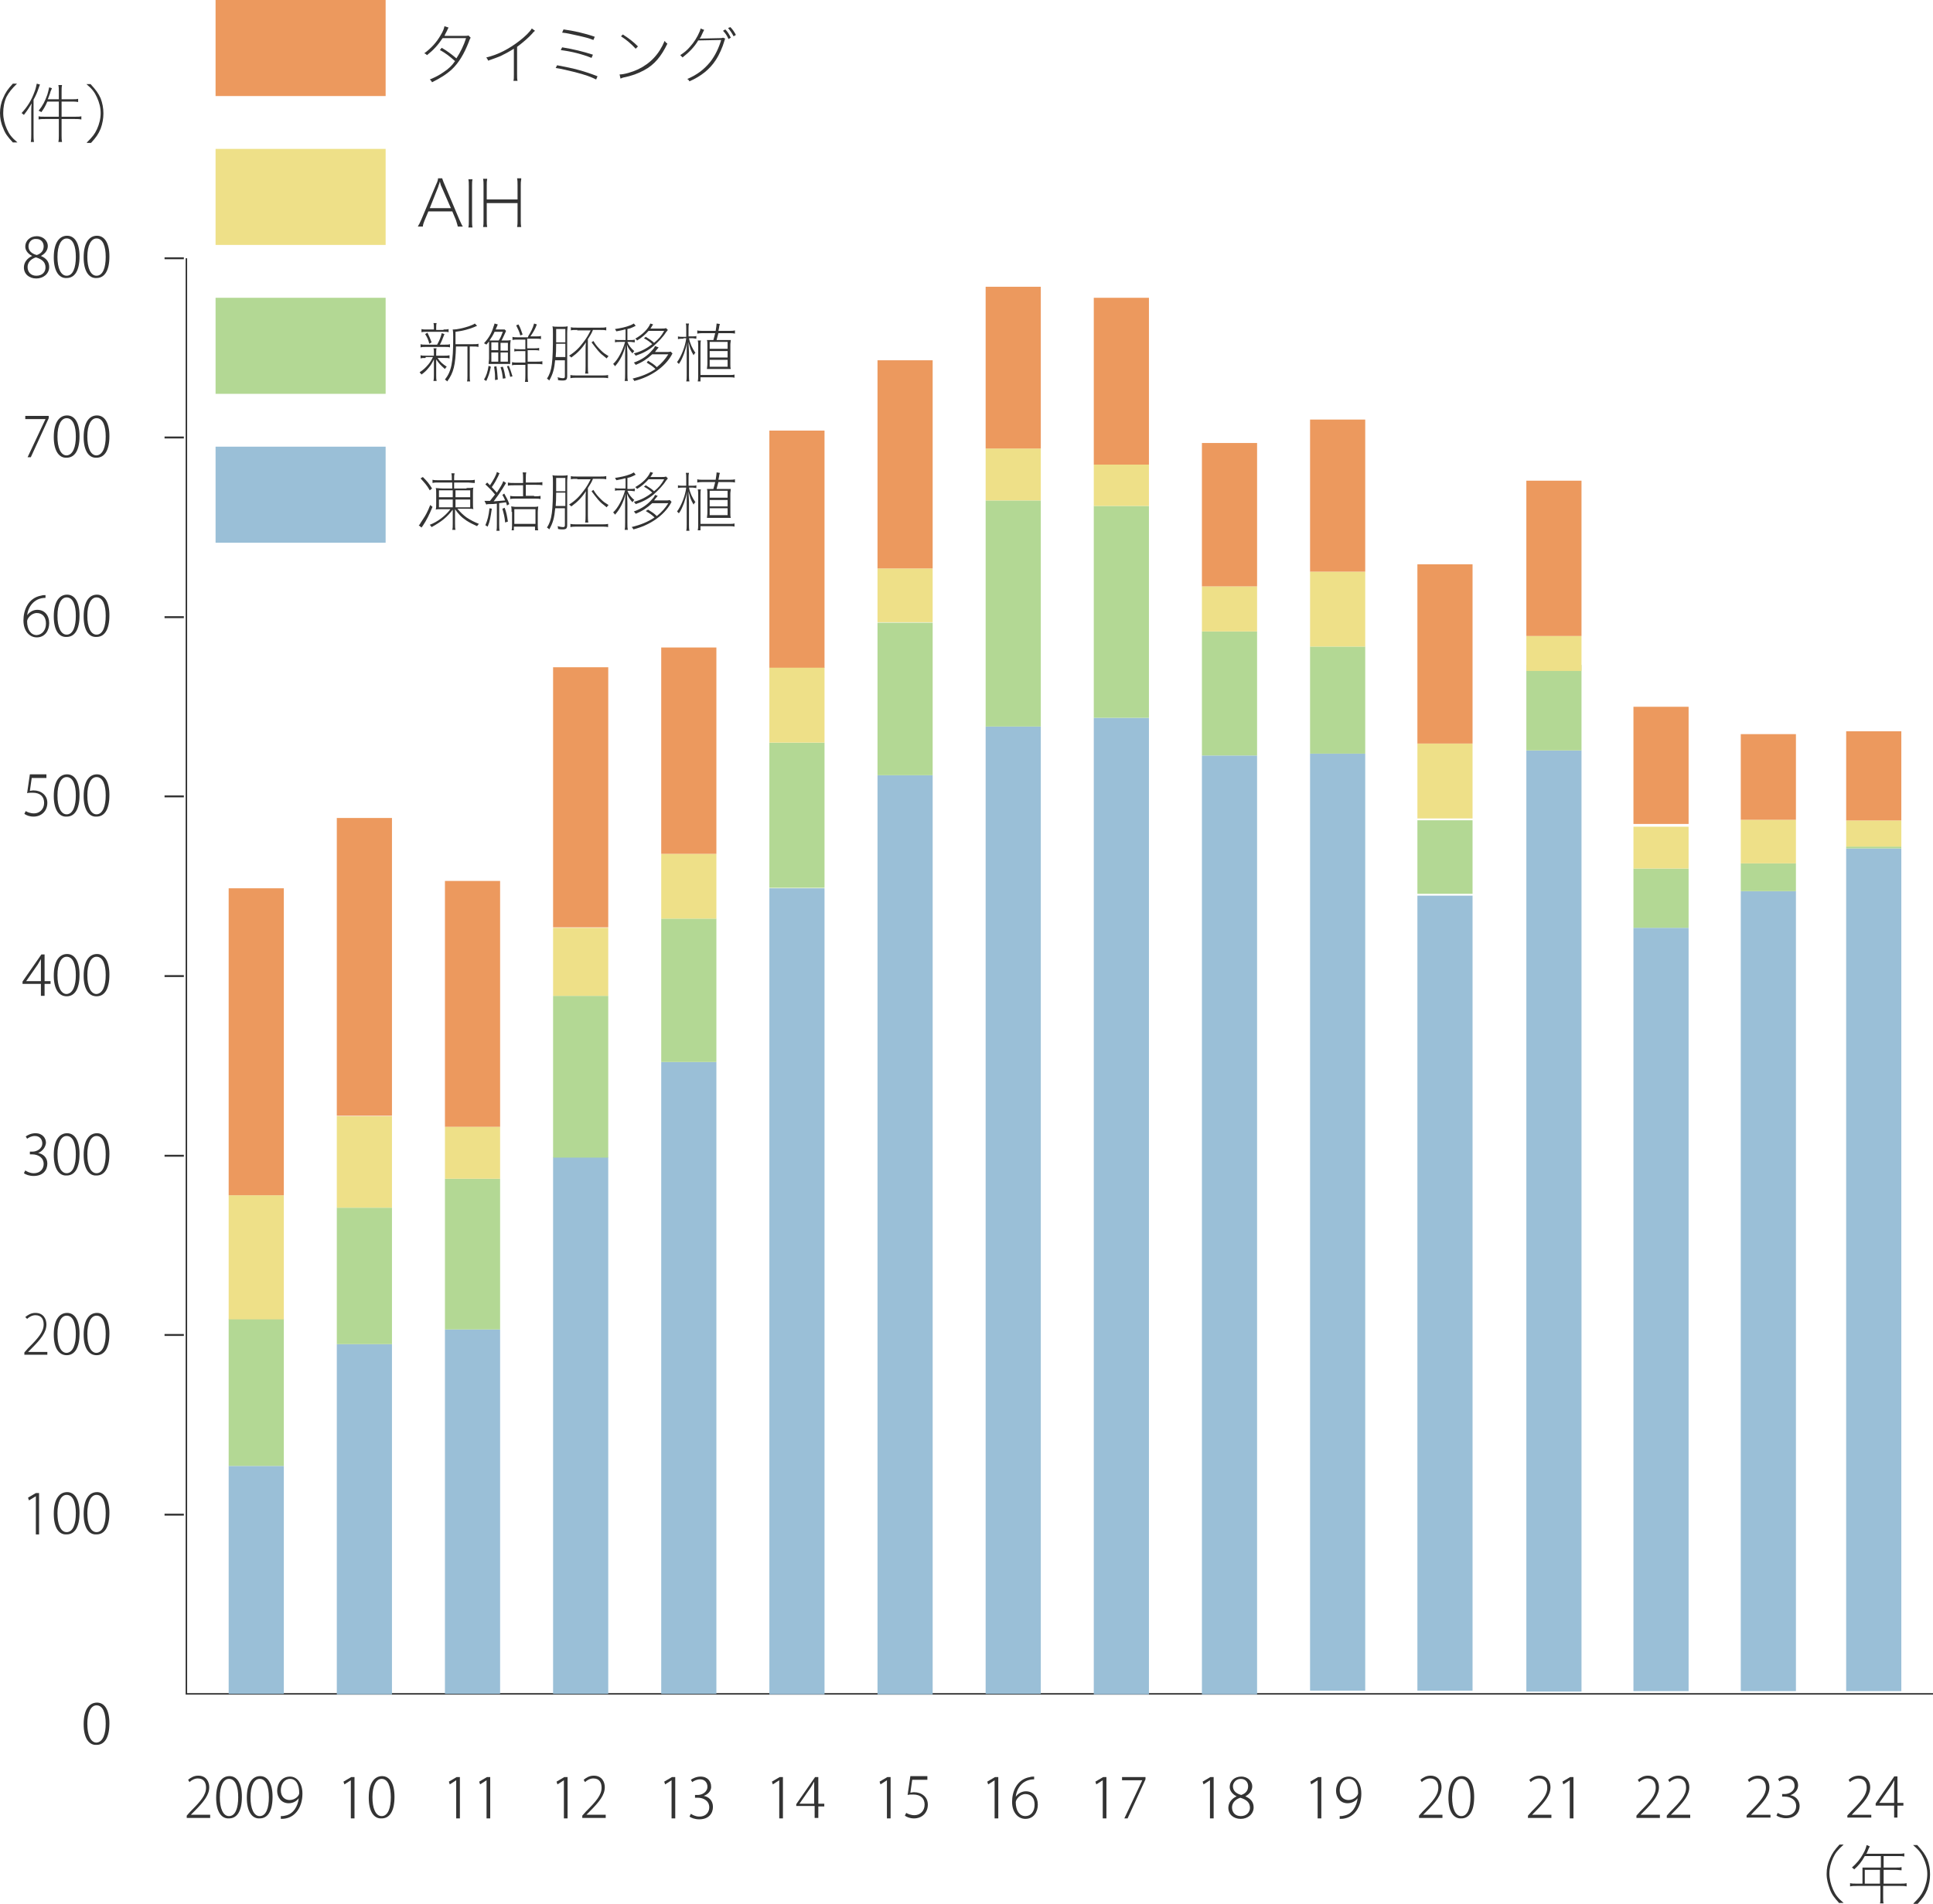 <?xml version="1.0" encoding="UTF-8"?>
<svg xmlns="http://www.w3.org/2000/svg" width="420.55" height="414.295" version="1.1" viewBox="0 0 420.55 414.295">
  <defs>
    <style>
      .cls-1 {
        fill: #333;
      }

      .cls-2 {
        fill: #9abfd7;
      }

      .cls-3 {
        fill: #b3d894;
      }

      .cls-4 {
        fill: #eee088;
      }

      .cls-5 {
        stroke-width: .327px;
      }

      .cls-5, .cls-6 {
        fill: none;
        stroke: #333;
        stroke-miterlimit: 10;
      }

      .cls-7 {
        fill: #333;
      }

      .cls-8 {
        fill: #ec995e;
      }

      .cls-6 {
        stroke-width: .419px;
      }
    </style>
  </defs>
  <!-- Generator: Adobe Illustrator 28.6.0, SVG Export Plug-In . SVG Version: 1.2.0 Build 709)  -->
  <g>
    <g id="_レイヤー_1" data-name="レイヤー_1">
      <g>
        <g>
          <path class="cls-7" d="M18.2,375.2c0-3.3,1.3-4.7,2.9-4.7s2.7,1.5,2.7,4.5c0,3.2-1.1,4.7-2.8,4.7-1.6.1-2.8-1.4-2.8-4.5ZM23,375.1c0-2.3-.6-4-2-4-1.2,0-2,1.5-2,4,0,2.4.7,4.1,2,4.1,1.4-.1,2-1.9,2-4.1Z"/>
          <g>
            <path class="cls-7" d="M7.8,333.9v-8.3h0l-1.5.9-.2-.6,1.7-1h.7v9h-.7Z"/>
            <path class="cls-7" d="M11.7,329.4c0-3.3,1.3-4.7,2.9-4.7,1.6,0,2.7,1.5,2.7,4.5,0,3.2-1.1,4.7-2.8,4.7-1.6.1-2.8-1.3-2.8-4.5ZM16.5,329.3c0-2.3-.6-4-2-4-1.2,0-2,1.5-2,4,0,2.4.7,4.1,2,4.1,1.4-0,2-1.8,2-4.1Z"/>
            <path class="cls-7" d="M18.2,329.4c0-3.3,1.3-4.7,2.9-4.7s2.7,1.5,2.7,4.5c0,3.2-1.1,4.7-2.8,4.7-1.6.1-2.8-1.3-2.8-4.5ZM23,329.3c0-2.3-.6-4-2-4-1.2,0-2,1.5-2,4,0,2.4.7,4.1,2,4.1,1.4-0,2-1.8,2-4.1Z"/>
          </g>
          <g>
            <path class="cls-7" d="M10.5,294.8h-5.2v-.5l.8-.9c2.3-2.3,3.4-3.6,3.4-5.2,0-1-.4-2-1.8-2-.7,0-1.4.4-1.8.8l-.4-.4c.6-.5,1.3-.9,2.2-.9,1.8,0,2.4,1.4,2.4,2.5,0,1.7-1.2,3.2-3.3,5.3l-.7.7h4.2v.6h.2Z"/>
            <path class="cls-7" d="M11.7,290.4c0-3.3,1.3-4.7,2.9-4.7,1.6,0,2.7,1.5,2.7,4.5,0,3.2-1.1,4.7-2.8,4.7-1.6,0-2.8-1.4-2.8-4.5ZM16.5,290.3c0-2.3-.6-4-2-4-1.2,0-2,1.5-2,4,0,2.4.7,4.1,2,4.1,1.4-.1,2-1.9,2-4.1Z"/>
            <path class="cls-7" d="M18.2,290.4c0-3.3,1.3-4.7,2.9-4.7s2.7,1.5,2.7,4.5c0,3.2-1.1,4.7-2.8,4.7-1.6,0-2.8-1.4-2.8-4.5ZM23,290.3c0-2.3-.6-4-2-4-1.2,0-2,1.5-2,4,0,2.4.7,4.1,2,4.1,1.4-.1,2-1.9,2-4.1Z"/>
          </g>
          <g>
            <path class="cls-7" d="M8.3,250.9c1.1.2,2,1,2,2.3,0,1.4-.9,2.7-3,2.7-.9,0-1.7-.3-2.1-.6l.3-.6c.3.2,1,.6,1.8.6,1.7,0,2.2-1.2,2.2-2,0-1.4-1.2-2.1-2.5-2.1h-.5v-.6h.6c.9,0,2.1-.6,2.1-1.8,0-.8-.5-1.6-1.6-1.6-.7,0-1.3.3-1.7.6l-.3-.5c.4-.3,1.2-.7,2.1-.7,1.6,0,2.3,1.1,2.3,2.1-.1.9-.7,1.8-1.7,2.2h0Z"/>
            <path class="cls-7" d="M11.7,251.3c0-3.3,1.3-4.7,2.9-4.7,1.6,0,2.7,1.5,2.7,4.5,0,3.2-1.1,4.7-2.8,4.7-1.6.1-2.8-1.4-2.8-4.5ZM16.5,251.2c0-2.3-.6-4-2-4-1.2,0-2,1.5-2,4,0,2.4.7,4.1,2,4.1,1.4-0,2-1.8,2-4.1Z"/>
            <path class="cls-7" d="M18.2,251.3c0-3.3,1.3-4.7,2.9-4.7s2.7,1.5,2.7,4.5c0,3.2-1.1,4.7-2.8,4.7-1.6.1-2.8-1.4-2.8-4.5ZM23,251.2c0-2.3-.6-4-2-4-1.2,0-2,1.5-2,4,0,2.4.7,4.1,2,4.1,1.4-0,2-1.8,2-4.1Z"/>
          </g>
          <g>
            <path class="cls-7" d="M9.6,216.7h-.7v-2.6h-4v-.5l4.1-5.9h.7v5.8h1.3v.6h-1.3v2.6h-.1ZM5.7,213.5h3.2v-4.8h0c-.3.5-.5.9-.7,1.2l-2.5,3.6h0Z"/>
            <path class="cls-7" d="M11.7,212.3c0-3.3,1.3-4.7,2.9-4.7,1.6,0,2.7,1.5,2.7,4.5,0,3.2-1.1,4.7-2.8,4.7-1.6,0-2.8-1.4-2.8-4.5ZM16.5,212.2c0-2.3-.6-4-2-4-1.2,0-2,1.5-2,4,0,2.4.7,4.1,2,4.1,1.4-.1,2-1.9,2-4.1Z"/>
            <path class="cls-7" d="M18.2,212.3c0-3.3,1.3-4.7,2.9-4.7s2.7,1.5,2.7,4.5c0,3.2-1.1,4.7-2.8,4.7-1.6,0-2.8-1.4-2.8-4.5ZM23,212.2c0-2.3-.6-4-2-4-1.2,0-2,1.5-2,4,0,2.4.7,4.1,2,4.1,1.4-.1,2-1.9,2-4.1Z"/>
          </g>
          <g>
            <path class="cls-7" d="M10.1,168.7v.6h-3.2l-.4,2.8c.2,0,.4-.1.8-.1,1.6,0,3,1,3,2.7,0,1.8-1.3,3-3,3-.9,0-1.6-.3-2-.6l.3-.6c.3.2,1,.5,1.8.5,1.2,0,2.2-.9,2.2-2.3,0-1.3-.8-2.2-2.5-2.2-.5,0-.9,0-1.2.1l.6-4.1h3.6v.2Z"/>
            <path class="cls-7" d="M11.7,173.2c0-3.3,1.3-4.7,2.9-4.7,1.6,0,2.7,1.5,2.7,4.5,0,3.2-1.1,4.7-2.8,4.7-1.6.1-2.8-1.4-2.8-4.5ZM16.5,173.1c0-2.3-.6-4-2-4-1.2,0-2,1.5-2,4,0,2.4.7,4.1,2,4.1,1.4,0,2-1.9,2-4.1Z"/>
            <path class="cls-7" d="M18.2,173.2c0-3.3,1.3-4.7,2.9-4.7s2.7,1.5,2.7,4.5c0,3.2-1.1,4.7-2.8,4.7-1.6.1-2.8-1.4-2.8-4.5ZM23,173.1c0-2.3-.6-4-2-4-1.2,0-2,1.5-2,4,0,2.4.7,4.1,2,4.1,1.4,0,2-1.9,2-4.1Z"/>
          </g>
          <g>
            <path class="cls-7" d="M5.9,133.9c.4-.6,1.2-1.2,2.2-1.2,1.6,0,2.6,1.2,2.6,2.9,0,1.6-.9,3.1-2.7,3.1-1.6,0-2.9-1.4-2.9-3.7,0-2.2 1-4.9,3.9-5.4.3-.1.6-.1.9-.1v.6c-2.5-0-3.8,2-4,3.8h0ZM10,135.7c0-1.5-.8-2.3-2-2.3s-2.1,1.2-2.1,1.8c0,1.8.8,3,2.1,3,1.2-.1,2-1.1,2-2.5Z"/>
            <path class="cls-7" d="M11.7,134.1c0-3.3,1.3-4.7,2.9-4.7,1.6,0,2.7,1.5,2.7,4.5,0,3.2-1.1,4.7-2.8,4.7-1.6.1-2.8-1.3-2.8-4.5ZM16.5,134c0-2.3-.6-4-2-4-1.2,0-2,1.5-2,4,0,2.4.7,4.1,2,4.1,1.4,0,2-1.8,2-4.1Z"/>
            <path class="cls-7" d="M18.2,134.1c0-3.3,1.3-4.7,2.9-4.7s2.7,1.5,2.7,4.5c0,3.2-1.1,4.7-2.8,4.7-1.6.1-2.8-1.3-2.8-4.5ZM23,134c0-2.3-.6-4-2-4-1.2,0-2,1.5-2,4,0,2.4.7,4.1,2,4.1,1.4,0,2-1.8,2-4.1Z"/>
          </g>
          <g>
            <path class="cls-7" d="M5.5,90.5h5.1v.5l-3.9,8.5h-.7l3.9-8.3h-4.4v-.7Z"/>
            <path class="cls-7" d="M11.7,95.1c0-3.3,1.3-4.7,2.9-4.7,1.6,0,2.7,1.5,2.7,4.5,0,3.2-1.1,4.7-2.8,4.7-1.6.1-2.8-1.4-2.8-4.5ZM16.5,95c0-2.3-.6-4-2-4-1.2,0-2,1.5-2,4,0,2.4.7,4.1,2,4.1,1.4-.1,2-1.9,2-4.1Z"/>
            <path class="cls-7" d="M18.2,95.1c0-3.3,1.3-4.7,2.9-4.7s2.7,1.5,2.7,4.5c0,3.2-1.1,4.7-2.8,4.7-1.6.1-2.8-1.4-2.8-4.5ZM23,95c0-2.3-.6-4-2-4-1.2,0-2,1.5-2,4,0,2.4.7,4.1,2,4.1,1.4-.1,2-1.9,2-4.1Z"/>
          </g>
          <g>
            <path class="cls-7" d="M7,55.7c-1-.5-1.5-1.3-1.5-2,0-1.4,1.1-2.3,2.5-2.3,1.5,0,2.4,1.1,2.4,2.1,0,.8-.4,1.6-1.5,2.2h0c1.2.5,1.8,1.3,1.8,2.4,0,1.5-1.3,2.5-2.8,2.5-1.6,0-2.7-1-2.7-2.4-0-1.1.7-2,1.8-2.5h0ZM9.9,58.2c0-1.2-.8-1.8-2.1-2.2-1.2.4-1.8,1.2-1.8,2.1,0,1.1.7,1.9,1.9,1.9,1.3 0,2-.8,2-1.8ZM6.2,53.6c0,1,.7,1.6,1.8,1.9.9-.3,1.5-.9,1.5-1.9,0-.8-.5-1.6-1.6-1.6-1.1-.1-1.7.8-1.7,1.6Z"/>
            <path class="cls-7" d="M11.7,56c0-3.3,1.3-4.7,2.9-4.7,1.6,0,2.7,1.5,2.7,4.5,0,3.2-1.1,4.7-2.8,4.7-1.6.1-2.8-1.4-2.8-4.5ZM16.5,55.9c0-2.3-.6-4-2-4-1.2,0-2,1.5-2,4,0,2.4.7,4.1,2,4.1,1.4 0,2-1.8,2-4.1Z"/>
            <path class="cls-7" d="M18.2,56c0-3.3,1.3-4.7,2.9-4.7s2.7,1.5,2.7,4.5c0,3.2-1.1,4.7-2.8,4.7-1.6.1-2.8-1.4-2.8-4.5ZM23,55.9c0-2.3-.6-4-2-4-1.2,0-2,1.5-2,4,0,2.4.7,4.1,2,4.1,1.4 0,2-1.8,2-4.1Z"/>
          </g>
        </g>
        <polyline class="cls-5" points="40.55 56.2 40.55 368.6 420.55 368.6"/>
        <g>
          <line class="cls-6" x1="35.8" y1="329.6" x2="40" y2="329.6"/>
          <line class="cls-6" x1="35.8" y1="290.5" x2="40" y2="290.5"/>
          <line class="cls-6" x1="35.8" y1="251.5" x2="40" y2="251.5"/>
          <line class="cls-6" x1="35.8" y1="212.4" x2="40" y2="212.4"/>
          <line class="cls-6" x1="35.8" y1="173.3" x2="40" y2="173.3"/>
          <line class="cls-6" x1="35.8" y1="134.3" x2="40" y2="134.3"/>
          <line class="cls-6" x1="35.8" y1="95.2" x2="40" y2="95.2"/>
          <line class="cls-6" x1="35.8" y1="56.2" x2="40" y2="56.2"/>
        </g>
      </g>
      <g>
        <path class="cls-7" d="M2.8,31c-1.2-1.3-1.7-2-2.1-3.1-.5-1.1-.7-2.2-.7-3.3s.2-2.2.7-3.3c.5-1.2,1-1.9,2.1-3.1h.9c-1.2,1.2-1.7,1.8-2.3,2.9-.5,1.1-.7,2.3-.7,3.5s.3,2.4.8,3.5c.5,1.1,1,1.8,2.3,2.9h-1Z"/>
        <path class="cls-7" d="M6.8,24.3c0-.6,0-1.1.1-1.8-.6,1-1,1.6-1.7,2.5-.2-.2-.4-.3-.5-.4,1.3-1.4,2.2-2.9,2.8-4.6.3-.7.4-1.4.5-1.8l.7.2c-.1.2-.1.3-.3.8-.3.9-.6,1.6-1.1,2.5v7.5c0,.7,0,1.2.1,1.7h-.7c.1-.5.1-1,.1-1.7v-4.9ZM12.8,21.6v-1.7c0-.5,0-.9-.1-1.4h.8c-.1.4-.1.9-.1,1.4v1.7h2.2c.7,0,1.1,0,1.4-.1v.7c-.5-.1-1-.1-1.4-.1h-2.2v3.3h2.9c.6,0,1.1,0,1.4-.1v.7c-.4-.1-1-.1-1.4-.1h-2.9v3.6c0,.5,0,.9.1,1.4h-.8c.1-.5.1-.9.1-1.4v-3.6h-3c-.6,0-1,0-1.4.1v-.7c.3.1.8.1,1.4.1h3v-3.3h-2.5c-.4.9-.7,1.5-1.3,2.3-.2-.1-.3-.2-.6-.3.9-1.1,1.4-2.1,1.9-3.5.2-.7.3-1.1.4-1.6l.6.2c-.1.2-.1.3-.3.7-.1.5-.4,1.1-.6,1.7h2.4Z"/>
        <path class="cls-7" d="M18.9,31c1.2-1.2,1.7-1.8,2.2-2.9.5-1.1.8-2.3.8-3.5s-.3-2.3-.8-3.4-1-1.8-2.3-2.9h.9c1.2,1.3,1.7,2,2.2,3.1.4,1.1.6,2.1.6,3.3,0,1.1-.2,2.2-.6,3.3-.5,1.2-1,1.9-2.1,3.1h-.9v-.1Z"/>
      </g>
      <rect class="cls-2" x="46.9" y="97.2" width="37" height="20.9"/>
      <g>
        <path class="cls-7" d="M94.1,110.3c-.7,1.7-1.3,2.9-2.1,4.1-.1.1-.2.3-.3.4l-.6-.5c.2-.1.3-.3.4-.5.3-.5.9-1.3,1.3-2.1.3-.6.5-1,.8-1.8l.5.4ZM93.5,106.7c-.6-1.1-1.2-1.7-2-2.6l.5-.3c.9.9,1.4,1.5,2,2.5l-.5.4ZM101.5,106.2c.7,0,1.1,0,1.5-.1-.1.3-.1.6-.1,1.2v2.2c0,.6,0,1,.1,1.3-.3-.1-.7-.1-1.4-.1h-2.1c.7.8,1.2,1.3,2,1.9.9.6,1.7,1,2.7,1.4-.2.2-.3.3-.4.5-.9-.4-1.5-.7-2.3-1.2-1.2-.8-1.8-1.5-2.5-2.5v3c0,.7,0,1.2.1,1.5h-.7c.1-.4.1-.6.1-1.5v-2.9c-1.2,1.6-2.4,2.6-4.6,3.8-.2-.3-.3-.4-.4-.5,1.6-.6,3.4-1.9,4.5-3.4h-1.7c-.8,0-1.2,0-1.5.1.1-.4.1-.7.1-1.3v-2.2c0-.6,0-.9-.1-1.2.3,0,.9.1,1.5.1h2.1v-1.3h-3.5q-.4,0-.8.1v-.7c.4.1.8.1,1.5.1h2.7v-.2c0-.6,0-.9-.1-1.3h.7c-.1.4-.1.6-.1,1.2v.3h3c.7,0,1.1,0,1.5-.1v.7q-.4,0-1.4-.1h-3.1v1.3h2.7v-.1ZM98.5,106.7h-3v1.5h3v-1.5ZM98.5,108.7h-3v1.7h3v-1.7ZM102.3,108.2v-1.5h-3.2v1.5h3.2ZM102.3,110.4v-1.7h-3.2v1.7h3.2Z"/>
        <path class="cls-7" d="M105.4,109h1.2c.5-.6.6-.8,1.1-1.4-.9-1.1-1.3-1.4-2.1-2.2l.4-.4.6.6c.8-1.2,1.4-2.3,1.5-2.9l.6.3c-.1.1-.2.3-.3.6-.5,1-.7,1.4-1.4,2.4.4.4.7.8,1.1,1.2.9-1.4,1.2-1.9,1.4-2.5l.6.4q-.2.3-.8,1.3c-.5.8-1.2,1.8-1.9,2.7,1-.1,1.6-.1,2.5-.2-.2-.5-.3-.7-.6-1.2l.4-.3c.5.9.8,1.4,1.1,2.3l-.5.3c-.1-.3-.1-.4-.2-.7q-.9.1-1.5.2v4.6c0,.6,0,1,.1,1.4h-.7c.1-.4.1-.8.1-1.4v-4.5q-.6.1-1.8.1c-.2,0-.3,0-.5.1l-.4-.8ZM107,110.7c-.3,2-.4,2.7-.9,3.9l-.5-.3c.5-1.2.7-2,.9-3.7l.5.1ZM109.8,110.5c.4,1.1.5,1.7.7,3l-.6.2c-.1-1.2-.3-1.9-.6-3l.5-.2ZM116.2,108c.6,0,1,0,1.4-.1v.7c-.4-.1-.8-.1-1.4-.1h-3.8c-.6,0-1,0-1.4.1v-.7c.4.1.8.1,1.4.1h1.4v-2.4h-1.9c-.6,0-1,0-1.4.1v-.7c.4.1.8.1,1.4.1h1.9v-1.1c0-.5,0-.8-.1-1.2h.8c-.1.4-.1.7-.1,1.2v1h2.2c.6,0,1,0,1.4-.1v.7c-.4-.1-.8-.1-1.4-.1h-2.2v2.4h1.8v.1ZM111.3,111.4c0-.5,0-.9-.1-1.2.3,0,.6.1,1,.1h3.8c.5,0,.8,0,1.1-.1,0,.3-.1.7-.1,1.3v2.6c0,.5,0,1.1.1,1.3h-.7v-.8h-4.6v.8h-.5c.1-.3.1-.7.1-1.3v-2.7h-.1ZM111.9,114h4.6v-3.2h-4.6v3.2Z"/>
        <path class="cls-7" d="M120.8,110.6c-.2,2.1-.5,3.2-1.3,4.6-.2-.2-.3-.3-.5-.4,1.1-1.7,1.3-3.5,1.3-9.6,0-1,0-1.3-.1-1.8.3.1.7.1,1.2.1h1c.4,0,.7,0,1.1-.1,0,.3-.1.7-.1,1.5v9.3c0,.8-.2,1-1,1-.3,0-.6,0-1-.1,0-.3,0-.4-.1-.6.5.1.8.2,1.2.2.3,0,.4-.1.4-.4v-3.7h-2.1ZM123,110.1v-2.9h-2q0,1.9-.1,2.9h2.1ZM123,106.8v-2.8h-2v2.9h2v-.1ZM125.6,104.2c-.7,0-1.1,0-1.4.1v-.7c.3.1.7.1,1.4.1h4.9c.6,0,1,0,1.4-.1v.7c-.4-.1-.8-.1-1.4-.1h-1.5c-.3.8-.6,1.2-1.1,2v5.9c0,.7,0,1.1.1,1.6h-.7c.1-.5.1-.9.1-1.6v-3.4c0-.8,0-1.2.1-1.8-1,1.4-1.7,2.2-3.2,3.3-.2-.2-.3-.3-.5-.4,1.3-.8,2.2-1.7,3.1-2.9.7-.9,1.1-1.6,1.6-2.6h-2.9v-.1ZM132.3,114.7c-.4-.1-.8-.1-1.5-.1h-5.2c-.7,0-1,0-1.5.1v-.7c.4.1.8.1,1.5.1h5.2c.7,0,1.1,0,1.5-.1v.7ZM129.1,106.6c.6,1,1,1.4,1.7,2.1.5.5.8.7,1.6,1.2-.2.2-.3.3-.4.5-.9-.7-1.3-1-1.9-1.7-.5-.6-.8-1-1.4-1.8l.4-.3Z"/>
        <path class="cls-7" d="M135.9,104.1c-.6.2-.9.2-1.8.4-.1-.2-.2-.3-.3-.5,1.3-.2,2.3-.4,3.3-.8.3-.1.6-.3.8-.4l.4.5-.6.3c-.4.2-.7.3-1.2.4v2.4h.6c.4,0,.7,0,1-.1v.6c-.3,0-.6-.1-1-.1h-.6c.3.8.8,1.4,1.5,2-.2.2-.3.3-.4.5-.6-.7-.9-1.1-1.2-1.9.1,1.7.1,1.9.1,2.3v4c0,.7,0,1.2.1,1.6h-.7c.1-.4.1-.8.1-1.6v-3.8c0-.7,0-1.5.1-2.5-.4,1.8-1.2,3.4-2.3,4.6-.1-.2-.2-.3-.4-.5,1.1-1,2.1-3,2.6-4.8h-1.1c-.5,0-.8,0-1.1.1v-.6c.3.1.6.1,1.1.1h1.2v-2.2h-.2ZM141,110.9c.8.5,1.3.8,1.9,1.4,1.1-.9,1.8-1.7,2.5-2.8h-3.5c-1.1,1-2.1,1.7-3.6,2.3-.1-.2-.2-.3-.4-.5,1.7-.6,3-1.5,4-2.7.3-.3.5-.6.6-.9l.6.2c-.5.6-.6.7-.8,1h2.5c.4,0,.6,0,.9-.1l.4.4c0,.1-.2.3-.2.4-1.5,2.6-4.5,4.7-8.1,5.6-.1-.2-.2-.4-.4-.5,2-.5,3.5-1.1,5-2.1-.6-.6-1.1-.9-1.9-1.4l.5-.3ZM140.5,105.6c.8.5,1.3.8,1.8,1.3,1-.8,1.6-1.5,2.2-2.6h-3.4c-.7.8-1.5,1.5-2.5,2.1-.1-.2-.2-.3-.4-.4,1.6-.9,2.8-2.1,3.3-3.3l.6.2c-.3.4-.4.7-.6.9h2.5c.4,0,.6,0,.9-.1l.4.4s0,.1-.1.1q-.1.2-.3.4c-.6,1-1.7,2.1-2.7,3-1.2,1-2.4,1.6-3.9,2.1-.1-.2-.2-.3-.4-.5,1.6-.4,2.8-1.1,4-2-.4-.4-.9-.8-1.8-1.3l.4-.3Z"/>
        <path class="cls-7" d="M148.7,106.1c-.5,0-.8,0-1.2.1v-.6c.3.1.6.1,1.1.1h.7v-1.6c0-.6,0-.9-.1-1.2h.7c-.1.4-.1.7-.1,1.2v1.6h.8c.4,0,.7,0,.9-.1v.6c-.3,0-.5-.1-.9-.1h-.7c.2,1.1.7,2.2,1.4,3.2-.2.1-.3.3-.4.5-.6-1-.8-1.6-1.1-2.9,0,.9.1,1.7.1,2.4v4.9c0,.5,0,.9.1,1.3h-.7c.1-.4.1-.8.1-1.3v-5c0-.8,0-1.4.1-2.2-.2,1-.4,1.6-.7,2.5-.4,1-.6,1.5-1.1,2.2-.2-.2-.3-.3-.4-.4.9-1.2,1.8-3.4,2-5.2h-.6ZM152.4,115.4h-.6c.1-.4.1-.8.1-1.5v-6.1c0-.6,0-1-.1-1.3h.7c-.1.3-.1.6-.1,1.3v6.2h6.3c.5,0,.8,0,1.1-.1v.7c-.3-.1-.6-.1-1.1-.1h-6.3v.9h0ZM157.9,106.4h1.1c0,.3-.1.6-.1,1v4.3c0,.4,0,.7.1,1h-5.2c0-.3.1-.6.1-1.1v-4.2c0-.4,0-.7-.1-1h1.4c.2-.8.3-1,.4-1.5h-2.6c-.4,0-.8,0-1.3.1v-.7c.4.1.7.1,1.3.1h2.7c.1-.7.2-1.2.2-1.5v-.1l.7.1q0,.2-.1.4,0,.2-.2,1.1h2.2c.6,0,1,0,1.4-.1v.7c-.4-.1-.8-.1-1.4-.1h-2.2c-.1.3-.2.8-.4,1.5,0,0,2,0,2-0ZM158.3,108.3v-1.5h-3.9v1.5h3.9ZM158.3,110.2v-1.4h-3.9v1.4h3.9ZM158.3,112.2v-1.6h-3.9v1.5h3.9v.1Z"/>
      </g>
      <rect class="cls-3" x="46.9" y="64.8" width="37" height="20.9"/>
      <g>
        <path class="cls-7" d="M92.6,77.9c-.5,0-.8,0-1.1.1v-.7c.3.1.6.1,1.1.1h1.8v-.7c0-.4,0-.6-.1-.9h.7c-.1.2-.1.4-.1.9v.7h1.8c.4,0,.7,0,1.1-.1v.7c-.3-.1-.6-.1-1.1-.1h-1.5c.6.9,1.1,1.3,2,1.9-.2.2-.3.3-.4.5-.9-.8-1.3-1.2-1.9-2.1v3.5c0,.5,0,.8.1,1.2h-.7c.1-.4.1-.8.1-1.2v-3.5c-.4.8-.6,1.2-1.2,1.9-.4.5-.8.9-1.5,1.4-.1-.2-.3-.3-.4-.5.8-.5,1.3-1,1.9-1.7.4-.5.6-.8,1-1.6h-1.6v.2ZM95.1,75c.5-.9.8-1.6,1-2.5l.6.2c-.4,1-.7,1.8-1,2.3h1.1c.5,0,.8,0,1.1-.1v.7c-.3-.1-.6-.1-1.1-.1h-4.2c-.5,0-.8,0-1.1.1v-.7c.3.1.6.1,1.1.1h2.5ZM96.5,71.7c.5,0,.8,0,1.1-.1v.7c-.3-.1-.6-.1-1.1-.1h-3.6c-.5,0-.8,0-1.2.1v-.7c.3.1.6.1,1.2.1h1.5v-.4c0-.4,0-.7-.1-1h.7c-.1.3-.1.5-.1,1v.5h1.6v-.1ZM93.4,74.8c-.2-.8-.4-1.3-.9-2.1l.5-.3c.4.8.6,1.3.9,2.1l-.5.3ZM102.8,74.9c.6,0,1,0,1.3-.1v.7c-.4-.1-.7-.1-1.3-.1h-.6v6.3c0,.7,0,1,.1,1.3h-.7c.1-.3.1-.7.1-1.3v-6.3h-2.5c-.1,4-.5,5.7-1.9,7.6-.2-.2-.3-.3-.5-.4,1.4-1.8,1.8-3.6,1.8-9.2,0-.6,0-1.1-.1-1.7h.2c.7,0,2.1-.3,3.3-.7.5-.2,1.1-.4,1.3-.6l.5.5c-.2.1-.3.1-.7.3-1,.4-2.3.8-4,1v2.7s3.7,0,3.7-0Z"/>
        <path class="cls-7" d="M105.3,82.6c.5-.8.8-1.7,1-3l.5.2c-.3,1.4-.5,2-1,3.1l-.5-.3ZM106.4,74.3c-.2.2-.3.4-.6.7-.2-.2-.3-.2-.5-.3,1.1-1.2,1.7-2.3,2.1-3.7q.1-.2.2-.6l.7.2c0,.1-.1.2-.2.5-.1.1-.1.4-.3.6h2l.3.3c-.1.2-.1.3-.4.9-.2.4-.4.9-.6,1.2h.9c.4,0,.7,0,1.1-.1,0,.3-.1.6-.1,1.2v4h-4.7c0-.4.1-.7.1-1.2,0,0,0-3.7 0-3.7ZM108.5,74.1c.4-.6.6-1.1.9-1.9h-1.8c-.3.7-.7,1.3-1.1,1.9h2ZM108.4,74.5h-1.5v1.7h1.5v-1.7ZM108.4,76.7h-1.5v2h1.5v-2ZM107.7,82.7v-.8c0-.7-.1-1.3-.2-2.1l.5-.1c.2,1.1.2,1.8.3,2.9l-.6.1ZM109.4,82.4c-.1-1-.2-1.6-.5-2.5l.5-.1c.3.8.4,1.4.6,2.5l-.6.1ZM110.5,76.3v-1.7h-1.6v1.7h1.6ZM110.5,78.7v-2h-1.6v2h1.6ZM111,82c-.2-1-.4-1.5-.7-2.3l.4-.1c.3.7.5,1.3.8,2.3l-.5.1ZM114.9,73.2c.6-1,1-1.7,1.3-2.8l.6.2c-.4,1.1-.8,1.7-1.4,2.6h1.1c.6,0,.9,0,1.2-.1v.7c-.3-.1-.6-.1-1.3-.1h-1.7v2.1h1.3c.6,0,1,0,1.3-.1v.6c-.3-.1-.6-.1-1.2-.1h-1.3v2.5h1.9c.5,0,.9,0,1.3-.1v.7c-.4-.1-.7-.1-1.3-.1h-1.9v2.4c0,.5,0,1,.1,1.5h-.7c.1-.4.1-.9.1-1.5v-2.2h-1.7c-.7,0-.9,0-1.2.1v-.7c.4.1.8.1,1.2.1h1.7v-2.5h-1.2c-.7,0-.9,0-1.2.1v-.6c.3.1.6.1,1.2.1h1.2v-2.1h-1.6c-.6,0-.9,0-1.2.1v-.7c.3.1.6.1,1.2.1h2.2v-.2ZM112.8,70.6c.4.7.6,1.3.9,2.2l-.5.2c-.2-.8-.5-1.4-.9-2.2l.5-.2Z"/>
        <path class="cls-7" d="M120.8,78.2c-.2,2.1-.5,3.2-1.3,4.6-.2-.2-.3-.3-.5-.4,1.1-1.7,1.3-3.5,1.3-9.6,0-1,0-1.3-.1-1.8.3.1.7.1,1.2.1h1c.4,0,.7,0,1.1-.1,0,.3-.1.7-.1,1.5v9.3c0,.8-.2,1-1,1-.3,0-.6,0-1-.1,0-.3,0-.4-.1-.6.5.1.8.2,1.2.2.3,0,.4-.1.4-.4v-3.5h-2.1v-.2ZM123,77.7v-2.9h-2q0,1.9-.1,2.9h2.1ZM123,74.4v-2.8h-2v2.9h2v-.1ZM125.6,71.8c-.7,0-1.1,0-1.4.1v-.7c.3.1.7.1,1.4.1h4.9c.6,0,1,0,1.4-.1v.7c-.4-.1-.8-.1-1.4-.1h-1.5c-.3.8-.6,1.2-1.1,2v5.9c0,.7,0,1.1.1,1.6h-.7c.1-.5.1-.9.1-1.6v-3.4c0-.8,0-1.2.1-1.8-1,1.4-1.7,2.2-3.2,3.3-.2-.2-.3-.3-.5-.4,1.3-.8,2.2-1.7,3.1-2.9.7-.9,1.1-1.6,1.6-2.6h-2.9v-.1ZM132.3,82.3c-.4-.1-.8-.1-1.5-.1h-5.2c-.7,0-1,0-1.5.1v-.7c.4.1.8.1,1.5.1h5.2c.7,0,1.1,0,1.5-.1v.7ZM129.1,74.2c.6,1,1,1.4,1.7,2.1.5.5.8.7,1.6,1.2-.2.2-.3.3-.4.5-.9-.7-1.3-1-1.9-1.7-.5-.6-.8-1-1.4-1.8l.4-.3Z"/>
        <path class="cls-7" d="M135.9,71.7c-.6.2-.9.2-1.8.4-.1-.2-.2-.3-.3-.5,1.3-.2,2.3-.4,3.3-.8.3-.1.6-.3.8-.4l.4.5-.6.3c-.4.2-.7.3-1.2.4v2.4h.6c.4,0,.7,0,1-.1v.6c-.3,0-.6-.1-1-.1h-.6c.3.8.8,1.4,1.5,2-.2.2-.3.3-.4.5-.6-.7-.9-1.1-1.2-1.9.1,1.7.1,1.9.1,2.3v4c0,.7,0,1.2.1,1.6h-.7c.1-.4.1-.8.1-1.6v-3.7c0-.7,0-1.5.1-2.5-.4,1.8-1.2,3.4-2.3,4.6-.1-.2-.2-.3-.4-.5,1.1-1,2.1-3,2.6-4.8h-1.1c-.5,0-.8,0-1.1.1v-.6c.3.1.6.1,1.1.1h1.2v-2.3h-.2ZM141,78.5c.8.5,1.3.8,1.9,1.4,1.1-.9,1.8-1.7,2.5-2.8h-3.5c-1.1,1-2.1,1.7-3.6,2.3-.1-.2-.2-.3-.4-.5,1.7-.6,3-1.5,4-2.7.3-.3.5-.6.6-.9l.8.3c-.5.6-.6.7-.8,1h2.5c.4,0,.6,0,.9-.1l.4.4c0,.1-.2.3-.2.4-1.5,2.6-4.5,4.7-8.1,5.6-.1-.2-.2-.4-.4-.5,2-.5,3.5-1.1,5-2.1-.6-.6-1.1-.9-1.9-1.4l.3-.4ZM140.5,73.3c.8.5,1.3.8,1.8,1.3,1-.8,1.6-1.5,2.2-2.6h-3.4c-.7.8-1.5,1.5-2.5,2.1-.1-.2-.2-.3-.4-.4,1.6-.9,2.8-2.1,3.3-3.3l.6.2c-.3.4-.4.7-.6.9h2.5c.4,0,.6,0,.9-.1l.4.4s0,.1-.1.1q-.1.2-.3.4c-.6,1-1.7,2.1-2.7,3-1.2,1-2.4,1.6-3.9,2.1-.1-.2-.2-.3-.4-.5,1.6-.4,2.8-1.1,4-2-.4-.4-.9-.8-1.8-1.3l.4-.3Z"/>
        <path class="cls-7" d="M148.7,73.7c-.5,0-.8,0-1.2.1v-.6c.3.1.6.1,1.1.1h.7v-1.7c0-.6,0-.9-.1-1.2h.7c-.1.4-.1.7-.1,1.2v1.6h.8c.4,0,.7,0,.9-.1v.6c-.3,0-.5-.1-.9-.1h-.7c.2,1.1.7,2.2,1.4,3.2-.2.1-.3.3-.4.5-.6-1-.8-1.6-1.1-2.9,0,.9.1,1.7.1,2.4v4.9c0,.5,0,.9.1,1.3h-.7c.1-.4.1-.8.1-1.3v-5c0-.8,0-1.4.1-2.2-.2,1-.4,1.6-.7,2.5-.4,1-.6,1.5-1.1,2.2-.2-.2-.3-.3-.4-.4.9-1.2,1.8-3.4,2-5.2h-.6v.1ZM152.4,83h-.6c.1-.4.1-.8.1-1.5v-6.1c0-.6,0-1-.1-1.3h.7c-.1.3-.1.6-.1,1.3v6.2h6.3c.5,0,.8,0,1.1-.1v.7c-.3-.1-.6-.1-1.1-.1h-6.3v.9h0ZM157.9,74h1.1c0,.3-.1.6-.1,1v4.3c0,.4,0,.7.1,1h-5.2c0-.3.1-.6.1-1.1v-4.2c0-.4,0-.7-.1-1h1.4c.2-.8.3-1,.4-1.5h-2.6c-.4,0-.8,0-1.3.1v-.7c.4.1.7.1,1.3.1h2.7c.1-.7.2-1.2.2-1.5v-.1l.7.1q0,.2-.1.4,0,.2-.2,1.1h2.2c.6,0,1,0,1.4-.1v.7c-.4-.1-.8-.1-1.4-.1h-2.2c-.1.3-.2.8-.4,1.5,0,0,2,0,2-0ZM158.3,75.9v-1.5h-3.9v1.5h3.9ZM158.3,77.8v-1.4h-3.9v1.4h3.9ZM158.3,79.8v-1.5h-3.9v1.5h3.9Z"/>
      </g>
      <rect class="cls-4" x="46.9" y="32.4" width="37" height="20.9"/>
      <g>
        <path class="cls-7" d="M93.2,46l-.8,1.9c-.2.5-.4,1-.4,1.4h-1.1c.3-.5.4-.7.8-1.6l3.2-7.6c.3-.6.4-1,.4-1.3h.9c.1.2.1.4.5,1.3l3.2,7.6c.4.8.5,1.2.8,1.6h-1.1c-.1-.5-.3-1-.4-1.4l-.8-1.9h-5.2ZM96,40.5c-.1-.1-.1-.3-.3-1-.1.4-.2.7-.3.9v.1l-1.9,4.8h4.6l-2.1-4.8Z"/>
        <path class="cls-7" d="M102.8,39c-.1.5-.1.8-.1,1.5v7.5c0,.6,0,1,.1,1.5h-.9c.1-.5.1-.8.1-1.5v-7.5c0-.6,0-1-.1-1.5h.9Z"/>
        <path class="cls-7" d="M113.4,39c-.1.5-.1.8-.1,1.4v7.5c0,.6,0,1,.1,1.5h-.9c.1-.5.1-.9.1-1.5v-3.7h-6.7v3.7c0,.6,0,1,.1,1.5h-.9c.1-.5.1-.8.1-1.5v-7.5c0-.6,0-1-.1-1.5h.9c-.1.5-.1.8-.1,1.4v3.1h6.7v-3.1c0-.6,0-1-.1-1.5h.9v.2Z"/>
      </g>
      <rect class="cls-8" x="46.9" width="37" height="20.9"/>
      <g>
        <path class="cls-7" d="M97.6,6q-.2.3-.3.6c-.4.7-.5,1-.6,1.2h4.6c.2,0,.5,0,.6-.1l.5.5c-.1.2-.2.3-.4.9-1,2.6-2.2,4.6-3.7,6-1.2,1.1-2.5,1.9-4.3,2.8-.2-.3-.2-.4-.5-.6,1.2-.5,2-.9,3-1.6,1.2-.8,1.8-1.4,2.5-2.4-1-.9-2.1-1.8-3.3-2.4l.4-.5c1.2.7,2,1.3,3.2,2.3.9-1.4,1.6-2.8,2.1-4.4l-5.1 0c-1,1.5-2,2.6-3.4,3.7-.2-.2-.3-.3-.6-.4,1.5-1.1,2.7-2.4,3.6-4,.5-.8.7-1.4.8-1.9l.9.3Z"/>
        <path class="cls-7" d="M116.4,6.7c-.2.2-.3.2-.6.6-.8.9-2.1,2-3.3,2.9v5.9c0,.8,0,1.1.1,1.5h-.9c.1-.3.1-.7.1-1.4v-5.6c-1.1.7-1.9,1.1-2.9,1.6-.8.3-1.2.5-2.7,1-.1-.3-.2-.4-.4-.7,2.6-.6,5-1.9,7.2-3.6,1.3-1,2.3-2,2.7-2.7l.7.5Z"/>
        <path class="cls-7" d="M121.2,14.2c3.8.7,6,1.3,8.8,2.4l-.3.7c-1.2-.6-2.3-1-4.6-1.6-1.7-.4-2.8-.7-4.2-.9l.3-.6ZM122.3,10.3c2.5.4,4.5.9,6.7,1.6l-.3.7c-2-.8-4.3-1.4-6.7-1.7l.3-.6ZM122.6,6.4c2.2.3,4.5.8,6.8,1.6l-.3.7c-1-.4-1.8-.6-3.6-1-1.4-.3-2.1-.5-3.2-.6l.3-.7Z"/>
        <path class="cls-7" d="M134.8,16.2c1,0,2.7-.5,4-1.1,2.7-1.3,4.6-3.3,5.8-6.2.2.3.3.4.6.6-1.3,2.7-2.8,4.6-5.1,5.8-1.3.7-2.6,1.2-4.6,1.6q-.3.1-.5.2l-.2-.9ZM135.5,7.5c1.4.9,2.3,1.6,3.3,2.6l-.5.5c-1-1.1-2.1-2-3.2-2.7l.4-.4Z"/>
        <path class="cls-7" d="M157.8,8.4c-.1.1-.1.2-.2.5-.4,1.4-1.1,3-1.9,4.2-1.3,2-3.2,3.5-5.7,4.6-.2-.3-.2-.4-.5-.5,2.1-.9,3.6-2,5-3.7,1.1-1.4,1.9-3.1,2.4-4.8l-5,.1c-.8,1.4-2,2.6-3.4,3.7-.2-.2-.3-.3-.5-.5.9-.6,1.4-1,2.1-1.8.9-1,1.6-2.1,2.1-3.3.1-.3.2-.4.2-.7l.8.3q-.1.2-.3.6c-.4.9-.5,1.1-.7,1.3q.2,0,4.5-.1.4,0,.6-.1l.5.2ZM157.8,6.4c.5.5.8,1,1.2,1.8l-.5.3c-.3-.7-.7-1.3-1.2-1.8l.5-.3ZM158.9,5.9c.5.5.9,1.1,1.2,1.7l-.5.3c-.3-.6-.7-1.2-1.2-1.8l.5-.2Z"/>
      </g>
      <g>
        <rect class="cls-2" x="49.75" y="319" width="12" height="49.6"/>
        <rect class="cls-3" x="49.75" y="287" width="12" height="32"/>
        <rect class="cls-4" x="49.75" y="260.1" width="12" height="27"/>
        <rect class="cls-8" x="49.75" y="193.3" width="12" height="66.8"/>
        <g>
          <path class="cls-7" d="M53.7,391.2c0-3.3,1.3-4.7,2.9-4.7s2.7,1.5,2.7,4.5c0,3.2-1.1,4.7-2.8,4.7-1.6.1-2.8-1.4-2.8-4.5ZM58.5,391.1c0-2.3-.6-4-2-4-1.2,0-2,1.5-2,4,0,2.4.7,4.1,2,4.1,1.4,0,2-1.8,2-4.1Z"/>
          <path class="cls-7" d="M65,391.3c-.5.7-1.3,1.1-2.2,1.1-1.6,0-2.5-1.3-2.5-2.7,0-1.6,1-3.1,2.8-3.1,1.5,0,2.7,1.4,2.7,3.7,0,2.9-1.5,5-3.6,5.4-.4.1-.9.1-1.1.1v-.6c.2,0,.6,0,.9-.1,1.8-.3,2.8-2,3-3.8h0ZM61.1,389.6c0,1.3.8,2.1,1.9,2.1,1.2,0,2.1-.9,2.1-1.5,0-1.9-.7-3.1-2-3.1-1.2,0-2,1.1-2,2.5Z"/>
        </g>
      </g>
      <g>
        <rect class="cls-2" x="73.277" y="292.5" width="12" height="76.2"/>
        <rect class="cls-3" x="73.277" y="262.8" width="12" height="29.7"/>
        <rect class="cls-4" x="73.277" y="242.9" width="12" height="19.9"/>
        <rect class="cls-8" x="73.277" y="178" width="12" height="64.8"/>
        <g>
          <path class="cls-7" d="M45.827,395.6h-5.2v-.5l.8-.9c2.3-2.3,3.4-3.6,3.4-5.2,0-1-.4-2-1.8-2-.7,0-1.4.4-1.8.8l-.3-.5c.6-.5,1.3-.9,2.2-.9,1.8,0,2.4,1.4,2.4,2.5,0,1.7-1.2,3.2-3.3,5.3l-.7.7h4.2v.7h.1Z"/>
          <path class="cls-7" d="M47.027,391.2c0-3.3,1.3-4.7,2.9-4.7s2.7,1.5,2.7,4.5c0,3.2-1.1,4.7-2.8,4.7-1.6.1-2.8-1.4-2.8-4.5ZM51.827,391.1c0-2.3-.6-4-2-4-1.2,0-2,1.5-2,4,0,2.4.7,4.1,2,4.1,1.4,0,2-1.8,2-4.1Z"/>
          <path class="cls-7" d="M76.327,395.6v-8.2h0l-1.4.9-.2-.6,1.7-1h.7v9h-.8v-.1Z"/>
          <path class="cls-7" d="M80.227,391.2c0-3.3,1.3-4.7,2.9-4.7s2.7,1.5,2.7,4.5c0,3.2-1.1,4.7-2.8,4.7-1.6.1-2.8-1.4-2.8-4.5ZM85.027,391.1c0-2.3-.6-4-2-4-1.2,0-2,1.5-2,4,0,2.4.7,4.1,2,4.1,1.4,0,2-1.8,2-4.1Z"/>
        </g>
      </g>
      <g>
        <rect class="cls-2" x="96.804" y="289.3" width="12" height="79.3"/>
        <rect class="cls-3" x="96.804" y="256.5" width="12" height="32.8"/>
        <rect class="cls-4" x="96.804" y="245.2" width="12" height="11.3"/>
        <rect class="cls-8" x="96.804" y="191.7" width="12" height="53.5"/>
        <g>
          <path class="cls-7" d="M99.254,395.6v-8.2h0l-1.4.9-.2-.6,1.7-1h.7v9h-.8v-.1Z"/>
          <path class="cls-7" d="M105.854,395.6v-8.2h0l-1.4.9-.2-.6,1.7-1h.7v9h-.8v-.1Z"/>
        </g>
      </g>
      <g>
        <rect class="cls-2" x="120.332" y="251.8" width="12" height="116.8"/>
        <rect class="cls-3" x="120.332" y="216.7" width="12" height="35.2"/>
        <rect class="cls-4" x="120.332" y="201.9" width="12" height="14.8"/>
        <rect class="cls-8" x="120.332" y="145.2" width="12" height="56.6"/>
        <g>
          <path class="cls-7" d="M122.682,395.6v-8.2h0l-1.4.9-.2-.6,1.7-1h.7v9h-.8v-.1Z"/>
          <path class="cls-7" d="M131.882,395.6h-5.2v-.5l.8-.9c2.3-2.3,3.4-3.6,3.4-5.2,0-1-.4-2-1.8-2-.7,0-1.4.4-1.8.8l-.3-.5c.6-.5,1.3-.9,2.2-.9,1.8,0,2.4,1.4,2.4,2.5,0,1.7-1.2,3.2-3.3,5.3l-.7.7h4.2v.7h.1Z"/>
        </g>
      </g>
      <g>
        <rect class="cls-2" x="143.859" y="231.1" width="12" height="137.5"/>
        <rect class="cls-3" x="143.859" y="199.9" width="12" height="31.2"/>
        <rect class="cls-4" x="143.859" y="185.8" width="12" height="14.1"/>
        <rect class="cls-8" x="143.859" y="140.9" width="12" height="44.9"/>
        <g>
          <path class="cls-7" d="M146.109,395.6v-8.2h0l-1.4.9-.2-.6,1.7-1h.7v9h-.8v-.1Z"/>
          <path class="cls-7" d="M153.109,390.8c1.1.2,2,1,2,2.4s-.9,2.7-3,2.7c-.9,0-1.7-.3-2.1-.6l.3-.6c.3.2,1,.6,1.8.6,1.7,0,2.2-1.2,2.2-2,0-1.4-1.2-2.1-2.5-2.1h-.6v-.6h.6c.9,0,2.1-.6,2.1-1.8,0-.8-.5-1.6-1.6-1.6-.7,0-1.3.3-1.7.6l-.3-.5c.4-.3,1.2-.7,2.1-.7,1.6,0,2.3,1.1,2.3,2.1.1.8-.5,1.7-1.6,2.1h0Z"/>
        </g>
      </g>
      <g>
        <rect class="cls-2" x="167.386" y="193.3" width="12" height="175.4"/>
        <rect class="cls-3" x="167.386" y="161.6" width="12" height="31.6"/>
        <rect class="cls-4" x="167.386" y="145.2" width="12" height="16.4"/>
        <rect class="cls-8" x="167.386" y="93.7" width="12" height="51.6"/>
        <g>
          <path class="cls-7" d="M169.536,395.6v-8.2h0l-1.4.9-.2-.6,1.7-1h.7v9h-.8v-.1Z"/>
          <path class="cls-7" d="M177.936,395.6h-.7v-2.6h-4v-.4l4.1-5.9h.7v5.8h1.3v.6h-1.3v2.5h-.1ZM173.936,392.5h3.2v-4.8h0c-.3.5-.5.9-.7,1.2l-2.5,3.6h0Z"/>
        </g>
      </g>
      <g>
        <rect class="cls-2" x="190.913" y="168.7" width="12" height="200"/>
        <rect class="cls-3" x="190.913" y="135.5" width="12" height="33.2"/>
        <rect class="cls-4" x="190.913" y="123.7" width="12" height="11.7"/>
        <rect class="cls-8" x="190.913" y="78.4" width="12" height="45.3"/>
        <g>
          <path class="cls-7" d="M192.963,395.6v-8.2h0l-1.4.9-.2-.6,1.7-1h.7v9h-.8v-.1Z"/>
          <path class="cls-7" d="M201.763,386.7v.6h-3.3l-.4,2.8c.2,0,.4-.1.8-.1,1.6,0,3,1,3,2.7,0,1.8-1.3,3-3,3-.9,0-1.6-.3-2-.6l.3-.6c.3.2,1,.5,1.8.5,1.2,0,2.2-.9,2.2-2.3,0-1.3-.8-2.2-2.5-2.2-.5,0-.9,0-1.2.1l.6-4.1h3.7v.2Z"/>
        </g>
      </g>
      <g>
        <rect class="cls-2" x="214.44" y="158.1" width="12" height="210.5"/>
        <rect class="cls-3" x="214.44" y="108.9" width="12" height="49.2"/>
        <rect class="cls-4" x="214.44" y="97.6" width="12" height="11.3"/>
        <rect class="cls-8" x="214.44" y="62.4" width="12" height="35.2"/>
        <g>
          <path class="cls-7" d="M216.39,395.6v-8.2h0l-1.4.9-.2-.6,1.7-1h.7v9h-.8v-.1Z"/>
          <path class="cls-7" d="M220.99,391c.4-.6,1.2-1.2,2.2-1.2,1.6,0,2.6,1.2,2.6,2.9,0,1.6-.9,3.1-2.7,3.1-1.6,0-2.9-1.4-2.9-3.7,0-2.2,1-4.9,3.9-5.4.3-.1.6-.1.9-.1v.6c-2.5 0-3.8,1.9-4,3.8h0ZM225.09,392.7c0-1.5-.8-2.3-2-2.3s-2.1,1.2-2.1,1.8c0,1.8.8,3,2.1,3,1.2,0,2-1,2-2.5Z"/>
        </g>
      </g>
      <g>
        <rect class="cls-2" x="237.967" y="156.2" width="12" height="212.5"/>
        <rect class="cls-3" x="237.967" y="110.1" width="12" height="46.1"/>
        <rect class="cls-4" x="237.967" y="101.1" width="12" height="9"/>
        <rect class="cls-8" x="237.967" y="64.8" width="12" height="36.3"/>
        <g>
          <path class="cls-7" d="M239.917,395.6v-8.2h0l-1.4.9-.2-.6,1.7-1h.7v9h-.8v-.1Z"/>
          <path class="cls-7" d="M244.117,386.7h5.1v.5l-3.9,8.5h-.7l3.9-8.3h-4.4v-.7Z"/>
        </g>
      </g>
      <g>
        <rect class="cls-2" x="261.495" y="164.4" width="12" height="204.3"/>
        <rect class="cls-3" x="261.495" y="137.4" width="12" height="27"/>
        <rect class="cls-4" x="261.495" y="127.6" width="12" height="9.8"/>
        <rect class="cls-8" x="261.495" y="96.4" width="12" height="31.2"/>
        <g>
          <path class="cls-7" d="M263.245,395.6v-8.2h0l-1.4.9-.2-.6,1.7-1h.7v9h-.8v-.1Z"/>
          <path class="cls-7" d="M269.045,390.9c-1-.5-1.5-1.3-1.5-2,0-1.4,1.1-2.3,2.5-2.3,1.5,0,2.4,1.1,2.4,2.1,0,.8-.4,1.6-1.5,2.2h0c1.2.5,1.8,1.3,1.8,2.4,0,1.5-1.3,2.5-2.8,2.5-1.6,0-2.7-1-2.7-2.4 0-1.1.7-2,1.8-2.5h0ZM271.945,393.4c0-1.2-.8-1.8-2.1-2.2-1.2.4-1.8,1.2-1.8,2.1,0,1.1.7,1.9,1.9,1.9,1.3 0,2-.9,2-1.8ZM268.245,388.7c0,1,.7,1.6,1.8,1.9.9-.3,1.5-.9,1.5-1.9,0-.8-.5-1.6-1.6-1.6-1.1,0-1.7.9-1.7,1.6Z"/>
        </g>
      </g>
      <g>
        <g>
          <path class="cls-7" d="M286.672,395.6v-8.2h0l-1.4.9-.2-.6,1.7-1h.7v9h-.8v-.1Z"/>
          <path class="cls-7" d="M295.372,391.3c-.5.7-1.3,1.1-2.2,1.1-1.6,0-2.5-1.3-2.5-2.7,0-1.6,1-3.1,2.8-3.1,1.5,0,2.7,1.4,2.7,3.7,0,2.9-1.5,5-3.6,5.4-.4.1-.9.1-1.1.1v-.6c.2,0,.6,0,.9-.1,1.8-.3,2.8-2,3-3.8h0ZM291.472,389.6c0,1.3.8,2.1,1.9,2.1,1.2,0,2.1-.9,2.1-1.5,0-1.9-.7-3.1-2-3.1-1.2,0-2,1.1-2,2.5Z"/>
        </g>
        <rect class="cls-2" x="285.022" y="164" width="12" height="203.9"/>
        <rect class="cls-3" x="285.022" y="140.7" width="12" height="23.3"/>
        <rect class="cls-4" x="285.022" y="124.4" width="12" height="16.3"/>
        <rect class="cls-8" x="285.022" y="91.3" width="12" height="33.1"/>
      </g>
      <g>
        <g>
          <path class="cls-7" d="M313.924,395.6h-5.2v-.5l.8-.9c2.3-2.3,3.4-3.6,3.4-5.2,0-1-.4-2-1.8-2-.7,0-1.4.4-1.8.8l-.3-.5c.6-.5,1.3-.9,2.2-.9,1.8,0,2.4,1.4,2.4,2.5,0,1.7-1.2,3.2-3.3,5.3l-.7.7h4.2v.7h.1Z"/>
          <path class="cls-7" d="M315.124,391.2c0-3.3,1.3-4.7,2.9-4.7,1.6,0,2.7,1.5,2.7,4.5,0,3.2-1.1,4.7-2.8,4.7-1.6.1-2.8-1.4-2.8-4.5ZM319.924,391.1c0-2.3-.6-4-2-4-1.2,0-2,1.5-2,4,0,2.4.7,4.1,2,4.1,1.4,0,2-1.8,2-4.1Z"/>
        </g>
        <rect class="cls-2" x="308.374" y="194.9" width="12" height="173"/>
        <rect class="cls-3" x="308.374" y="178.5" width="12" height="16"/>
        <rect class="cls-4" x="308.374" y="161.8" width="12" height="16.3"/>
        <rect class="cls-8" x="308.374" y="122.8" width="12" height="39"/>
      </g>
      <g>
        <rect class="cls-2" x="332.076" y="163.3" width="12" height="204.8"/>
        <rect class="cls-3" x="332.076" y="144.7" width="12" height="18.6"/>
        <rect class="cls-4" x="332.076" y="138.4" width="12" height="7.6"/>
        <rect class="cls-8" x="332.076" y="104.6" width="12" height="33.8"/>
        <g>
          <path class="cls-7" d="M337.626,395.6h-5.2v-.5l.8-.9c2.3-2.3,3.4-3.6,3.4-5.2,0-1-.4-2-1.8-2-.7,0-1.4.4-1.8.8l-.3-.5c.6-.5,1.3-.9,2.2-.9,1.8,0,2.4,1.4,2.4,2.5,0,1.7-1.2,3.2-3.3,5.3l-.7.7h4.2v.7h.1Z"/>
          <path class="cls-7" d="M341.526,395.6v-8.2h0l-1.4.9-.2-.6,1.7-1h.7v9h-.8v-.1Z"/>
        </g>
      </g>
      <g>
        <rect class="cls-2" x="355.378" y="201.9" width="12" height="166.1"/>
        <rect class="cls-3" x="355.378" y="189" width="12" height="12.9"/>
        <rect class="cls-4" x="355.378" y="179.9" width="12" height="9.1"/>
        <rect class="cls-8" x="355.378" y="153.8" width="12" height="25.5"/>
        <g>
          <path class="cls-7" d="M361.228,395.6h-5.2v-.5l.8-.9c2.3-2.3,3.4-3.6,3.4-5.2,0-1-.4-2-1.8-2-.7,0-1.4.4-1.8.8l-.3-.5c.6-.5,1.3-.9,2.2-.9,1.8,0,2.4,1.4,2.4,2.5,0,1.7-1.2,3.2-3.3,5.3l-.7.7h4.2v.7h.1Z"/>
          <path class="cls-7" d="M367.828,395.6h-5.2v-.5l.8-.9c2.3-2.3,3.4-3.6,3.4-5.2,0-1-.4-2-1.8-2-.7,0-1.4.4-1.8.8l-.3-.5c.6-.5,1.3-.9,2.2-.9,1.8,0,2.4,1.4,2.4,2.5,0,1.7-1.2,3.2-3.3,5.3l-.7.7h4.2v.7h.1Z"/>
        </g>
      </g>
      <g>
        <rect class="cls-2" x="378.729" y="193.927" width="12" height="174.073"/>
        <rect class="cls-3" x="378.729" y="187.877" width="12" height="6.05"/>
        <rect class="cls-4" x="378.729" y="178.395" width="12" height="9.482"/>
        <rect class="cls-8" x="378.729" y="159.754" width="12" height="18.64"/>
        <g>
          <path class="cls-1" d="M385.195,395.515h-5.205v-.456l.815-.875c2.315-2.327,3.395-3.646,3.395-5.182,0-.995-.42-1.979-1.835-1.979-.72,0-1.379.396-1.823.768l-.275-.504c.552-.504,1.331-.888,2.242-.888,1.8,0,2.447,1.367,2.447,2.494,0,1.739-1.224,3.19-3.311,5.277l-.684.72v.024h4.233v.6Z"/>
          <path class="cls-1" d="M389.541,390.658c1.079.18,1.991,1.043,1.991,2.351,0,1.367-.948,2.65-2.963,2.65-.888,0-1.679-.3-2.075-.588l.276-.575c.312.216,1.031.552,1.847.552,1.691,0,2.159-1.199,2.159-2.027,0-1.439-1.235-2.062-2.482-2.062h-.564v-.563h.576c.936,0,2.123-.588,2.123-1.8,0-.827-.468-1.57-1.644-1.57-.672,0-1.307.348-1.667.611l-.264-.54c.42-.336,1.224-.684,2.051-.684,1.631,0,2.291,1.056,2.291,2.087,0,.924-.612,1.764-1.655,2.135v.024Z"/>
        </g>
      </g>
      <g>
        <g>
          <path class="cls-7" d="M400.208,414.195c-1.2-1.3-1.7-2-2.1-3.1-.4-1.1-.7-2.1-.7-3.3s.2-2.2.7-3.3c.5-1.2,1-1.9,2.1-3.1h.9c-1.3,1.2-1.8,1.8-2.3,2.9s-.8,2.3-.8,3.4.3,2.4.8,3.5,1,1.8,2.3,2.9h-.9v.1Z"/>
          <path class="cls-7" d="M409.708,409.895h3.7c.6,0,1,0,1.4-.1v.7c-.4-.1-.8-.1-1.4-.1h-3.7v2.6c0,.5,0,.9.1,1.2h-.8c.1-.3.1-.6.1-1.2v-2.6h-5.2c-.6,0-1,0-1.4.1v-.7c.4.1.8.1,1.4.1h1.3v-3.5h4v-2.5h-3.5c-.7,1.3-1.4,2.1-2.3,2.9-.2-.2-.3-.3-.5-.4,1.1-1,1.8-1.8,2.5-3.1.4-.7.6-1.3.7-1.8l.7.3q-.2.3-.6,1.3c0,.1-.1.2-.2.3h7.1c.6,0,.8,0,1.2-.1v.7c-.4-.1-.6-.1-1.2-.1h-3.3v2.5h2.7c.5,0,.9,0,1.2-.1v.7c-.3,0-.7-.1-1.2-.1h-2.7v3h-.1ZM405.708,406.895v3h3.3v-3h-3.3Z"/>
          <path class="cls-7" d="M416.308,414.195c1.2-1.2,1.7-1.8,2.2-2.9s.8-2.3.8-3.5-.3-2.3-.8-3.4-1-1.8-2.3-2.9h.9c1.2,1.3,1.7,2,2.2,3.1.4,1,.6,2.1.6,3.3,0,1.1-.2,2.2-.6,3.3-.5,1.2-1,1.9-2.1,3.1h-.9v-.1Z"/>
        </g>
        <rect class="cls-2" x="401.658" y="184.626" width="12" height="183.374"/>
        <rect class="cls-3" x="401.658" y="184.226" width="12" height=".4"/>
        <rect class="cls-4" x="401.658" y="178.538" width="12" height="5.688"/>
        <rect class="cls-8" x="401.658" y="159.133" width="12" height="19.405"/>
        <g>
          <path class="cls-1" d="M407.124,395.515h-5.205v-.456l.815-.875c2.315-2.327,3.395-3.646,3.395-5.182,0-.995-.42-1.979-1.835-1.979-.72,0-1.379.396-1.823.768l-.275-.504c.552-.504,1.331-.888,2.242-.888,1.8,0,2.447,1.367,2.447,2.494,0,1.739-1.224,3.19-3.311,5.277l-.684.72v.024h4.233v.6Z"/>
          <path class="cls-1" d="M412.813,395.515h-.719v-2.603h-4.019v-.468l4.054-5.889h.684v5.769h1.296v.588h-1.296v2.603ZM408.879,392.325h3.215v-3.526c0-.455.012-.899.048-1.319l-.048-.012c-.276.527-.48.852-.696,1.211l-2.519,3.622v.024Z"/>
        </g>
      </g>
    </g>
  </g>
</svg>